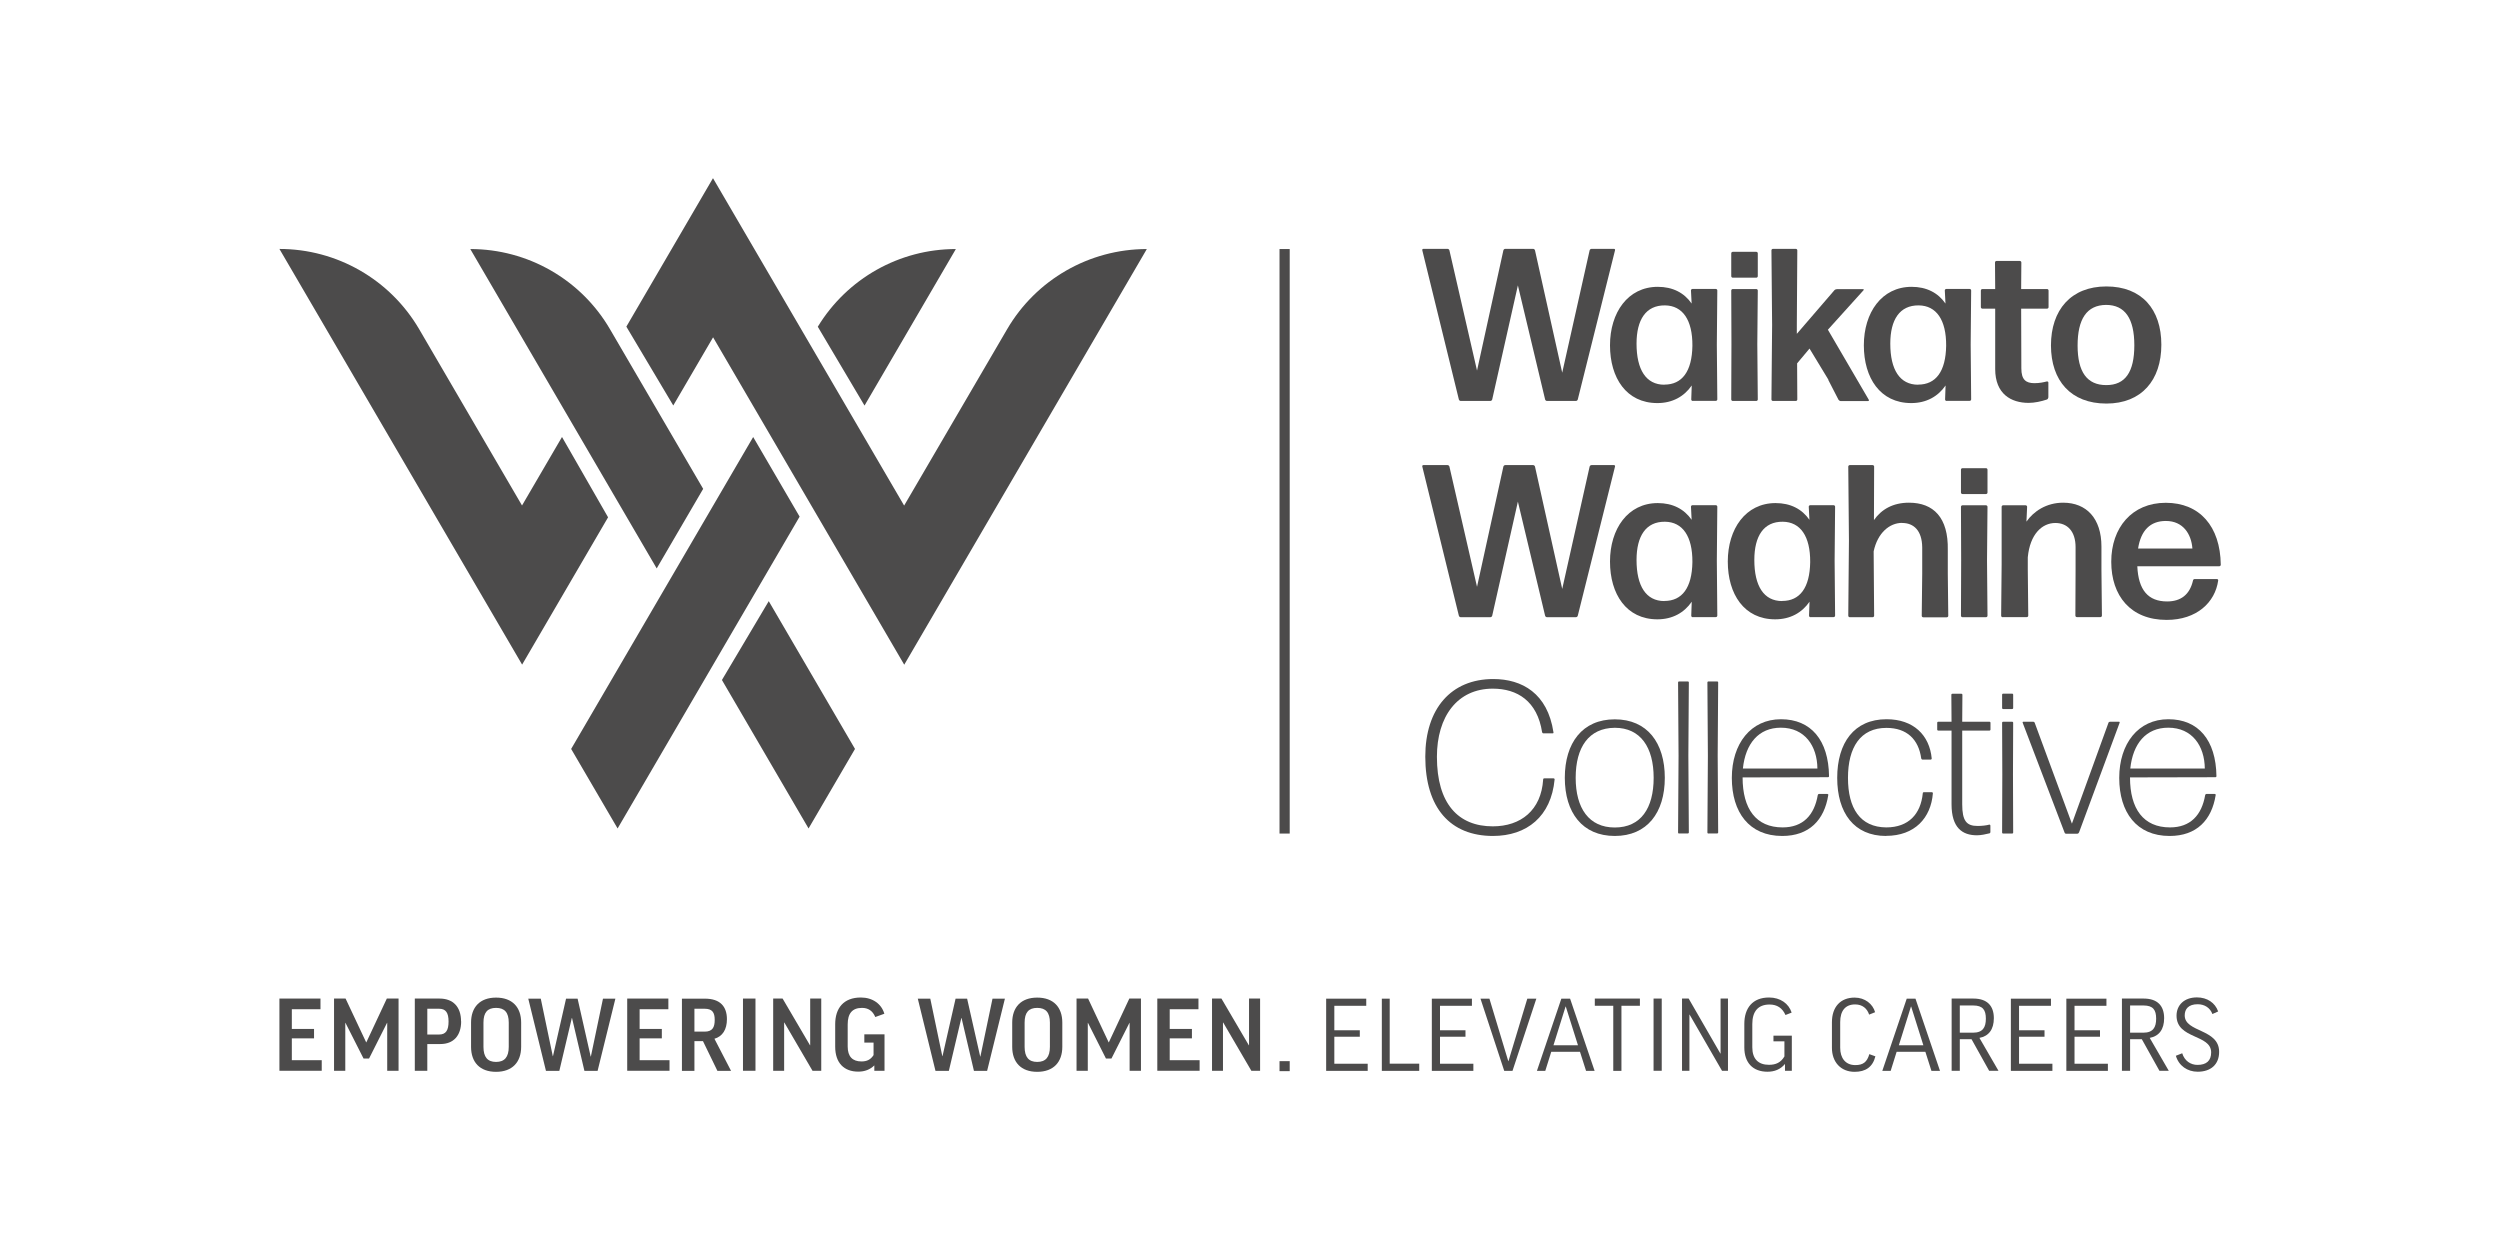 <?xml version="1.0" encoding="UTF-8"?>
<svg xmlns="http://www.w3.org/2000/svg" id="Layer_1" data-name="Layer 1" viewBox="0 0 260 130">
  <defs>
    <style>
      .cls-1 {
        fill: #4c4b4b;
      }
    </style>
  </defs>
  <g id="Layer_1-2" data-name="Layer 1-2">
    <polygon class="cls-1" points="79.95 62.52 75.08 70.72 84.09 86.16 88.92 77.89 79.95 62.52"></polygon>
    <path class="cls-1" d="M104.74,34.24l-10.71,18.34-19.88-34.05-9.01,15.44,4.88,8.2,4.14-7.09,19.88,34.05,25.23-43.23h0c-5.98,0-11.52,3.18-14.53,8.34h0Z"></path>
    <polygon class="cls-1" points="83.16 53.73 78.33 45.45 59.4 77.89 64.23 86.16 83.16 53.73"></polygon>
    <path class="cls-1" d="M99.41,25.9c-5.88,0-11.31,3.07-14.36,8.08l4.86,8.2s9.5-16.28,9.5-16.28Z"></path>
    <path class="cls-1" d="M58.44,45.46l-4.15,7.11-10.7-18.34c-3.02-5.16-8.55-8.34-14.53-8.34l25.24,43.23,8.94-15.32-4.79-8.35h0Z"></path>
    <path class="cls-1" d="M68.3,59.11l4.83-8.27-9.69-16.6c-3.01-5.17-8.55-8.34-14.53-8.34l19.39,33.22Z"></path>
    <path class="cls-1" d="M160.89,41.7c-.09,0-.18-.07-.2-.16l-2.83-11.86-2.67,11.86c-.02.09-.11.16-.2.16h-3.07c-.09,0-.18-.07-.2-.16l-3.8-15.5c-.02-.09.02-.16.11-.16h2.51c.09,0,.18.07.2.16l2.87,12.5,2.74-12.5c.02-.09.11-.16.2-.16h2.89c.09,0,.18.07.2.16l2.83,12.72,2.85-12.72c.02-.09.11-.16.2-.16h2.33c.09,0,.14.07.11.16l-3.87,15.5c-.02.09-.11.16-.2.16h-3.01Z"></path>
    <path class="cls-1" d="M176.05,41.7c-.09,0-.16-.07-.16-.16l.05-1.45c-.79,1.15-2.01,1.83-3.57,1.83-3.23,0-4.93-2.62-4.93-6.01s1.85-6.08,4.97-6.08c1.54,0,2.74.61,3.52,1.74l-.07-1.36c0-.09.07-.16.16-.16h2.42c.09,0,.16.07.16.16l-.05,5.63.05,5.69c0,.09-.07.16-.16.16h-2.4ZM173.1,40c1.83,0,2.87-1.36,2.91-4.04.02-2.69-1.02-4.18-2.85-4.2-1.99-.02-2.96,1.49-2.96,3.98,0,2.71.99,4.27,2.89,4.27h0Z"></path>
    <path class="cls-1" d="M180.21,28.88c-.09,0-.16-.07-.16-.16v-2.37c0-.09.07-.16.16-.16h2.44c.09,0,.16.07.16.16v2.37c0,.09-.07.16-.16.16h-2.44ZM180.21,41.7c-.09,0-.16-.07-.16-.16l.02-5.74-.02-5.58c0-.09.07-.16.16-.16h2.44c.09,0,.16.07.16.16l-.05,5.58.05,5.74c0,.09-.07.16-.16.16h-2.44Z"></path>
    <path class="cls-1" d="M190.16,39.5l-1.97-3.25-1.29,1.54.02,3.75c0,.09-.07.16-.16.16h-2.37c-.09,0-.16-.07-.16-.16l.07-7.73-.07-7.77c0-.09.07-.16.16-.16h2.37c.09,0,.16.07.16.16l-.05,7.73v.95l3.91-4.54c.07-.07.18-.11.27-.11h2.71c.07,0,.09.07.05.11l-3.71,4.11,4.25,7.28c.05.07,0,.14-.07.14h-2.85c-.09,0-.18-.07-.23-.14l-1.06-2.06h0Z"></path>
    <path class="cls-1" d="M202.45,41.7c-.09,0-.16-.07-.16-.16l.05-1.45c-.79,1.15-2.01,1.83-3.57,1.83-3.23,0-4.93-2.62-4.93-6.01s1.85-6.08,4.97-6.08c1.54,0,2.74.61,3.52,1.74l-.07-1.36c0-.09.07-.16.16-.16h2.42c.09,0,.16.07.16.16l-.05,5.63.05,5.69c0,.09-.07.16-.16.16h-2.4ZM199.49,40c1.83,0,2.87-1.36,2.91-4.04.02-2.69-1.02-4.18-2.85-4.2-1.99-.02-2.96,1.49-2.96,3.98,0,2.71.99,4.27,2.89,4.27h0Z"></path>
    <path class="cls-1" d="M213.01,41.36c0,.09-.07.18-.16.2-.54.18-1.24.34-1.87.34-1.83,0-3.48-.93-3.48-3.52v-6.28h-1.33c-.09,0-.16-.07-.16-.16v-1.72c0-.09.07-.16.16-.16h1.33l-.02-2.76c0-.09.07-.16.16-.16h2.42c.09,0,.16.07.16.16l-.02,2.76h2.69c.09,0,.16.07.16.16v1.72c0,.09-.07.16-.16.16h-2.69l.02,6.21c0,1.18.47,1.54,1.36,1.54.52,0,.95-.09,1.29-.18.09-.02.16.05.16.11v1.58h0Z"></path>
    <path class="cls-1" d="M219.06,41.97c-3.68,0-5.76-2.37-5.76-6.05s2.08-6.13,5.76-6.13,5.72,2.37,5.72,6.06-2.06,6.12-5.72,6.12ZM219.06,40.05c1.97,0,2.91-1.36,2.91-4.14s-.97-4.2-2.94-4.2c-2.01.02-2.96,1.47-2.96,4.23s.99,4.11,2.98,4.11Z"></path>
    <path class="cls-1" d="M160.89,64.19c-.09,0-.18-.07-.2-.16l-2.83-11.86-2.67,11.86c-.02.09-.11.16-.2.16h-3.07c-.09,0-.18-.07-.2-.16l-3.8-15.5c-.02-.09.02-.16.11-.16h2.51c.09,0,.18.07.2.16l2.87,12.5,2.74-12.5c.02-.09.11-.16.2-.16h2.89c.09,0,.18.07.2.16l2.83,12.72,2.85-12.72c.02-.09.11-.16.2-.16h2.33c.09,0,.14.07.11.16l-3.87,15.5c-.02.09-.11.16-.2.16h-3.01Z"></path>
    <path class="cls-1" d="M176.05,64.19c-.09,0-.16-.07-.16-.16l.05-1.45c-.79,1.15-2.01,1.83-3.57,1.83-3.23,0-4.93-2.62-4.93-6.01s1.85-6.08,4.97-6.08c1.54,0,2.74.61,3.52,1.74l-.07-1.36c0-.09.07-.16.16-.16h2.42c.09,0,.16.07.16.16l-.05,5.63.05,5.69c0,.09-.07.16-.16.16h-2.4ZM173.1,62.5c1.83,0,2.87-1.36,2.91-4.04.02-2.69-1.02-4.18-2.85-4.2-1.99-.02-2.96,1.49-2.96,3.98,0,2.71.99,4.27,2.89,4.27h0Z"></path>
    <path class="cls-1" d="M188.3,64.19c-.09,0-.16-.07-.16-.16l.05-1.45c-.79,1.15-2.01,1.83-3.57,1.83-3.23,0-4.93-2.62-4.93-6.01s1.85-6.08,4.97-6.08c1.54,0,2.74.61,3.52,1.74l-.07-1.36c0-.09.07-.16.16-.16h2.42c.09,0,.16.07.16.16l-.05,5.63.05,5.69c0,.09-.07.16-.16.16h-2.4ZM185.35,62.5c1.83,0,2.87-1.36,2.91-4.04.02-2.69-1.02-4.18-2.85-4.2-1.99-.02-2.96,1.49-2.96,3.98,0,2.71.99,4.27,2.89,4.27h0Z"></path>
    <path class="cls-1" d="M197.82,54.38c-1.31,0-2.55,1.04-2.96,2.96l.05,6.69c0,.09-.07.16-.16.16h-2.37c-.09,0-.16-.07-.16-.16l.07-7.82-.07-7.68c0-.09.07-.16.16-.16h2.37c.09,0,.16.07.16.16l-.02,5.56c.77-1.11,1.97-1.81,3.64-1.81,2.55,0,4.11,1.54,4.04,4.93v2.42l.05,4.41c0,.09-.07.16-.16.16h-2.44c-.09,0-.16-.07-.16-.16l.05-4.36v-2.76c-.02-1.76-.9-2.53-2.08-2.53h0Z"></path>
    <path class="cls-1" d="M204.1,51.38c-.09,0-.16-.07-.16-.16v-2.37c0-.09.07-.16.16-.16h2.44c.09,0,.16.07.16.16v2.37c0,.09-.07.16-.16.16h-2.44ZM204.1,64.19c-.09,0-.16-.07-.16-.16l.02-5.74-.02-5.58c0-.09.07-.16.16-.16h2.44c.09,0,.16.07.16.16l-.05,5.58.05,5.74c0,.09-.07.16-.16.16h-2.44Z"></path>
    <path class="cls-1" d="M208.28,64.19c-.09,0-.16-.07-.16-.16l.05-5.31v-6.01c0-.09.07-.16.16-.16h2.33c.09,0,.16.07.16.16l-.07,1.54c.75-1.08,2.08-1.97,3.82-1.97,2.42,0,3.98,1.63,3.98,4.56v2.39l.05,4.79c0,.09-.07.16-.16.16h-2.44c-.09,0-.16-.07-.16-.16l.02-4.79v-2.33c0-1.65-.86-2.51-2.1-2.51-1.38,0-2.64,1.15-2.87,3.57v1.27l.05,4.79c0,.09-.07.16-.16.16h-2.48Z"></path>
    <path class="cls-1" d="M230.55,60.22c.09,0,.16.07.14.16-.32,2.26-2.22,4.09-5.36,4.09-3.75,0-5.76-2.51-5.76-6.05s2.15-6.13,5.67-6.13,5.67,2.44,5.72,6.44c0,.09-.07.16-.16.16h-8.52c.11,2.48,1.13,3.66,3.1,3.66,1.42,0,2.35-.7,2.69-2.17,0-.09.09-.16.18-.16h2.31,0ZM225.25,54.18c-1.63,0-2.6.99-2.89,2.87h5.65c-.11-1.51-.97-2.87-2.76-2.87h0Z"></path>
    <path class="cls-1" d="M155.28,86.94c-4.45,0-7.05-2.91-7.05-8.25,0-4.97,2.67-8.07,7.07-8.07,3,0,5.65,1.49,6.26,5.54.02.07-.02.11-.09.11h-.95c-.07,0-.11-.05-.14-.11-.5-3.25-2.58-4.54-5.13-4.54-3.68,0-5.81,2.89-5.81,7.09,0,4.88,2.22,7.23,5.81,7.23,2.91,0,5.04-1.67,5.24-4.88,0-.07.05-.11.11-.11h.97c.07,0,.11.05.11.11-.36,3.84-2.87,5.88-6.42,5.88h0Z"></path>
    <path class="cls-1" d="M167.94,86.94c-3.37,0-5.2-2.42-5.2-6.05s1.83-6.08,5.2-6.08,5.2,2.44,5.2,6.08-1.85,6.05-5.2,6.05ZM167.94,86.06c2.71,0,4.04-2.01,4.04-5.17s-1.36-5.2-4.04-5.2c-2.71.02-4.07,2.03-4.07,5.2s1.38,5.17,4.07,5.17h0Z"></path>
    <path class="cls-1" d="M174.63,86.69c-.07,0-.11-.05-.11-.11l.05-7.96-.05-7.64c0-.07.05-.11.11-.11h.9c.07,0,.11.05.11.11l-.05,7.59.05,8c0,.07-.05.11-.11.11h-.9Z"></path>
    <path class="cls-1" d="M177.68,86.69c-.07,0-.11-.05-.11-.11l.05-7.96-.05-7.64c0-.07.05-.11.11-.11h.9c.07,0,.11.05.11.11l-.05,7.59.05,8c0,.07-.05.11-.11.11h-.9Z"></path>
    <path class="cls-1" d="M190.05,82.58c.07,0,.11.05.09.11-.41,2.6-1.99,4.25-4.79,4.25-3.44,0-5.24-2.46-5.24-6.04s1.99-6.1,5.11-6.1,4.95,2.17,5,5.92c0,.07-.05.11-.11.11l-8.88.02c0,3.28,1.4,5.2,4.16,5.2,2.12,0,3.3-1.27,3.66-3.37.02-.07.07-.11.14-.11h.88ZM185.21,75.68c-2.31,0-3.68,1.65-3.95,4.25h7.75c-.02-2.35-1.31-4.25-3.8-4.25Z"></path>
    <path class="cls-1" d="M196.15,86.94c-3.32,0-5.08-2.39-5.08-6.04s1.76-6.1,5.13-6.1c2.8,0,4.47,1.65,4.7,4.09,0,.05-.05.11-.11.11h-.84c-.07,0-.11-.05-.14-.11-.27-1.99-1.49-3.19-3.62-3.19-2.71,0-4,2.03-4,5.2s1.27,5.13,3.98,5.15c2.33,0,3.59-1.4,3.8-3.55,0-.07.05-.11.11-.11h.83c.07,0,.11.05.11.11-.2,2.55-1.87,4.43-4.88,4.43h0Z"></path>
    <path class="cls-1" d="M207,86.53c0,.07-.05.14-.11.14-.36.09-.86.2-1.29.2-1.51,0-2.64-.77-2.64-3.23v-7.66h-1.38c-.07,0-.11-.05-.11-.11v-.7c0-.07.05-.11.11-.11h1.38l-.02-2.8c0-.07.05-.11.11-.11h.93c.07,0,.11.05.11.11l-.02,2.8h2.83c.07,0,.11.05.11.11v.7c0,.07-.05.11-.11.11h-2.83v7.66c0,1.74.45,2.26,1.6,2.26.43,0,.9-.05,1.22-.14.07,0,.11.05.11.09v.68h0Z"></path>
    <path class="cls-1" d="M208.33,73.74c-.07,0-.11-.05-.11-.11v-1.38c0-.07.05-.11.11-.11h.93c.07,0,.11.05.11.11v1.38c0,.07-.05.11-.11.11h-.93ZM208.33,86.69c-.07,0-.11-.05-.11-.11l.02-6.03-.02-5.38c0-.07.05-.11.11-.11h.93c.07,0,.11.05.11.11l-.02,5.36.02,6.05c0,.07-.05.11-.11.11h-.93Z"></path>
    <path class="cls-1" d="M216.19,86.6c-.02.07-.09.11-.16.11h-1.15c-.07,0-.14-.05-.16-.11l-4.36-11.43c-.02-.07,0-.11.07-.11h1.02c.07,0,.14.05.16.11l3.87,10.49,3.8-10.49c.02-.07.09-.11.16-.11h.93c.07,0,.09.05.07.11l-4.23,11.43h0Z"></path>
    <path class="cls-1" d="M230.34,82.58c.07,0,.11.05.09.11-.41,2.6-1.99,4.25-4.79,4.25-3.44,0-5.24-2.46-5.24-6.04s1.99-6.1,5.11-6.1,4.95,2.17,5,5.92c0,.07-.05.11-.11.11l-8.88.02c0,3.28,1.4,5.2,4.16,5.2,2.12,0,3.3-1.27,3.66-3.37.02-.07.07-.11.14-.11h.88ZM225.5,75.68c-2.31,0-3.68,1.65-3.95,4.25h7.75c-.02-2.35-1.31-4.25-3.8-4.25Z"></path>
    <path class="cls-1" d="M33.33,103.85v1.11h-2.98v2.05h2.31v.98h-2.31v2.27h3.11v1.1h-4.4v-7.51h4.28Z"></path>
    <path class="cls-1" d="M41.45,103.85v7.51h-1.18v-4.98h-.02l-1.87,3.71h-.57l-1.88-3.71h-.02v4.98h-1.17v-7.51h1.2l2.14,4.55h.02l2.13-4.55h1.21Z"></path>
    <path class="cls-1" d="M47.96,106.22c0,1.47-.78,2.36-2.16,2.36h-1.36v2.78h-1.3v-7.51h2.57c1.43,0,2.24.88,2.24,2.37h0ZM44.44,107.59h1.23c.7,0,.98-.43.98-1.35s-.29-1.33-.98-1.33h-1.23v2.67h0Z"></path>
    <path class="cls-1" d="M54.2,106.35v2.52c0,1.59-.92,2.6-2.61,2.6s-2.6-1-2.6-2.6v-2.52c0-1.59.91-2.6,2.6-2.6s2.61,1,2.61,2.6ZM52.91,106.35c0-1.05-.43-1.53-1.32-1.53s-1.31.48-1.31,1.53v2.52c0,1.07.43,1.57,1.31,1.57s1.32-.5,1.32-1.57v-2.52Z"></path>
    <path class="cls-1" d="M62.17,111.37h-1.39l-1.29-5.5h-.02l-1.3,5.5h-1.39l-1.84-7.51h1.3l1.25,5.98h.02l1.36-5.98h1.2l1.36,6.02h.02l1.26-6.02h1.29l-1.85,7.51Z"></path>
    <path class="cls-1" d="M69.51,103.85v1.11h-2.99v2.05h2.31v.98h-2.31v2.27h3.11v1.1h-4.4v-7.51h4.28Z"></path>
    <path class="cls-1" d="M73.12,108.28h-.9v3.09h-1.3v-7.51h2.39c1.59,0,2.29.82,2.29,2.14,0,1.06-.45,1.79-1.3,2.03l1.73,3.34h-1.42l-1.5-3.09h0ZM72.22,107.29h1.06c.82,0,1.05-.45,1.05-1.22s-.25-1.16-1.04-1.16h-1.07v2.38h0Z"></path>
    <path class="cls-1" d="M78.57,103.85v7.51h-1.3v-7.51h1.3Z"></path>
    <path class="cls-1" d="M81.39,103.85l2.85,4.86h.02v-4.86h1.15v7.51h-.91l-2.93-5.02h-.02v5.02h-1.14v-7.51h.99Z"></path>
    <path class="cls-1" d="M91.97,105.43l-.94.34c-.28-.66-.75-.95-1.38-.95-1.03,0-1.49.59-1.49,1.72v2.3c0,1.05.51,1.55,1.43,1.55.56,0,.95-.18,1.26-.66v-1.3h-.96v-.86h2.1v3.79h-1.06v-.56c-.45.44-1,.65-1.67.65-1.47,0-2.4-.89-2.4-2.6v-2.33c0-1.67.87-2.78,2.67-2.78,1.22,0,2.14.66,2.44,1.68h0Z"></path>
    <path class="cls-1" d="M102.68,111.37h-1.39l-1.29-5.5h-.02l-1.3,5.5h-1.39l-1.84-7.51h1.3l1.25,5.98h.02l1.36-5.98h1.2l1.36,6.02h.02l1.26-6.02h1.29l-1.85,7.51h0Z"></path>
    <path class="cls-1" d="M110.48,106.35v2.52c0,1.59-.92,2.6-2.61,2.6s-2.6-1-2.6-2.6v-2.52c0-1.59.91-2.6,2.6-2.6s2.61,1,2.61,2.6ZM109.19,106.35c0-1.05-.43-1.53-1.32-1.53s-1.31.48-1.31,1.53v2.52c0,1.07.43,1.57,1.31,1.57s1.32-.5,1.32-1.57v-2.52Z"></path>
    <path class="cls-1" d="M118.66,103.85v7.51h-1.18v-4.98h-.02l-1.87,3.71h-.57l-1.87-3.71h-.02v4.98h-1.17v-7.51h1.2l2.14,4.55h.02l2.13-4.55h1.21,0Z"></path>
    <path class="cls-1" d="M124.64,103.85v1.11h-2.99v2.05h2.31v.98h-2.31v2.27h3.11v1.1h-4.4v-7.51h4.28Z"></path>
    <path class="cls-1" d="M127.03,103.85l2.85,4.86h.02v-4.86h1.15v7.51h-.91l-2.93-5.02h-.02v5.02h-1.14v-7.51h.99Z"></path>
    <path class="cls-1" d="M133.07,110.36h1.06v1.04h-1.06v-1.04Z"></path>
    <path class="cls-1" d="M142.09,103.85v.75h-3.32v2.55h2.65v.67h-2.65v2.81h3.47v.74h-4.32v-7.51h4.17Z"></path>
    <path class="cls-1" d="M144.53,103.85v6.77h3.07v.75h-3.89v-7.51h.83Z"></path>
    <path class="cls-1" d="M153.08,103.85v.75h-3.32v2.55h2.65v.67h-2.65v2.81h3.47v.74h-4.32v-7.51h4.17Z"></path>
    <path class="cls-1" d="M157.31,111.37h-.87l-2.47-7.51h.93l1.96,6.5h.02l1.96-6.5h.94l-2.48,7.51Z"></path>
    <path class="cls-1" d="M160.71,111.37h-.87l2.54-7.51h.91l2.55,7.51h-.89l-.63-1.98h-2.99l-.62,1.98ZM161.55,108.71h2.56l-1.27-4.03h-.02l-1.26,4.03h0Z"></path>
    <path class="cls-1" d="M170.55,103.85v.75h-1.92v6.77h-.85v-6.77h-1.92v-.75h4.68,0Z"></path>
    <path class="cls-1" d="M172.82,103.85v7.51h-.85v-7.51h.85Z"></path>
    <path class="cls-1" d="M175.62,103.85l3.3,5.72h.02v-5.72h.77v7.51h-.62l-3.37-5.84h-.02v5.84h-.77v-7.51h.69Z"></path>
    <path class="cls-1" d="M186.31,105.32l-.62.24c-.32-.72-.87-1.09-1.65-1.09-1.22,0-1.8.74-1.8,2.03v2.42c0,1.2.62,1.82,1.73,1.82.72,0,1.23-.23,1.61-.87v-1.57h-1.14v-.59h1.91v3.65h-.71v-.71c-.47.57-1.1.81-1.82.81-1.51,0-2.41-.92-2.41-2.53v-2.45c0-1.63.85-2.74,2.57-2.74,1.17,0,2.05.63,2.35,1.57h0Z"></path>
    <path class="cls-1" d="M195.01,105.27l-.62.25c-.21-.64-.7-1.06-1.46-1.06-1.02,0-1.55.67-1.55,1.84v2.67c0,1.07.55,1.8,1.57,1.8.8,0,1.22-.3,1.46-1.14l.63.23c-.28,1.12-1.03,1.61-2.16,1.61-1.44,0-2.36-1.02-2.36-2.49v-2.67c0-1.59.89-2.56,2.36-2.56,1.07,0,1.89.66,2.13,1.52h0Z"></path>
    <path class="cls-1" d="M196.63,111.37h-.87l2.54-7.51h.91l2.55,7.51h-.89l-.63-1.98h-2.99l-.62,1.98h0ZM197.47,108.71h2.56l-1.27-4.03h-.02l-1.26,4.03h0Z"></path>
    <path class="cls-1" d="M205.03,108.08h-1.21v3.28h-.85v-7.51h2.26c1.44,0,2.13.76,2.13,2.04,0,1.17-.53,1.87-1.5,2.05l1.98,3.42h-.97l-1.83-3.28h0ZM203.82,107.4h1.37c1.02,0,1.34-.55,1.34-1.46s-.32-1.37-1.31-1.37h-1.4v2.83h0Z"></path>
    <path class="cls-1" d="M213.3,103.85v.75h-3.32v2.55h2.65v.67h-2.65v2.81h3.47v.74h-4.32v-7.51h4.17Z"></path>
    <path class="cls-1" d="M219.07,103.85v.75h-3.32v2.55h2.65v.67h-2.65v2.81h3.47v.74h-4.32v-7.51h4.17Z"></path>
    <path class="cls-1" d="M222.74,108.08h-1.21v3.28h-.85v-7.51h2.26c1.44,0,2.13.76,2.13,2.04,0,1.17-.53,1.87-1.5,2.05l1.98,3.42h-.97l-1.83-3.28h0ZM221.53,107.4h1.37c1.02,0,1.34-.55,1.34-1.46s-.32-1.37-1.31-1.37h-1.4v2.83h0Z"></path>
    <path class="cls-1" d="M230.69,105.19l-.6.27c-.23-.63-.8-1.02-1.53-1.02-.97,0-1.35.51-1.35,1.16,0,1.79,3.58,1.37,3.58,3.79,0,1.33-.88,2.07-2.23,2.07-1.07,0-1.97-.62-2.27-1.66l.66-.26c.25.8.88,1.21,1.59,1.21.92,0,1.42-.43,1.42-1.3,0-1.9-3.6-1.36-3.6-3.82,0-1.09.79-1.9,2.12-1.9,1.08,0,1.89.57,2.2,1.44h0Z"></path>
    <rect class="cls-1" x="133.07" y="25.9" width="1.06" height="60.79"></rect>
  </g>
</svg>
